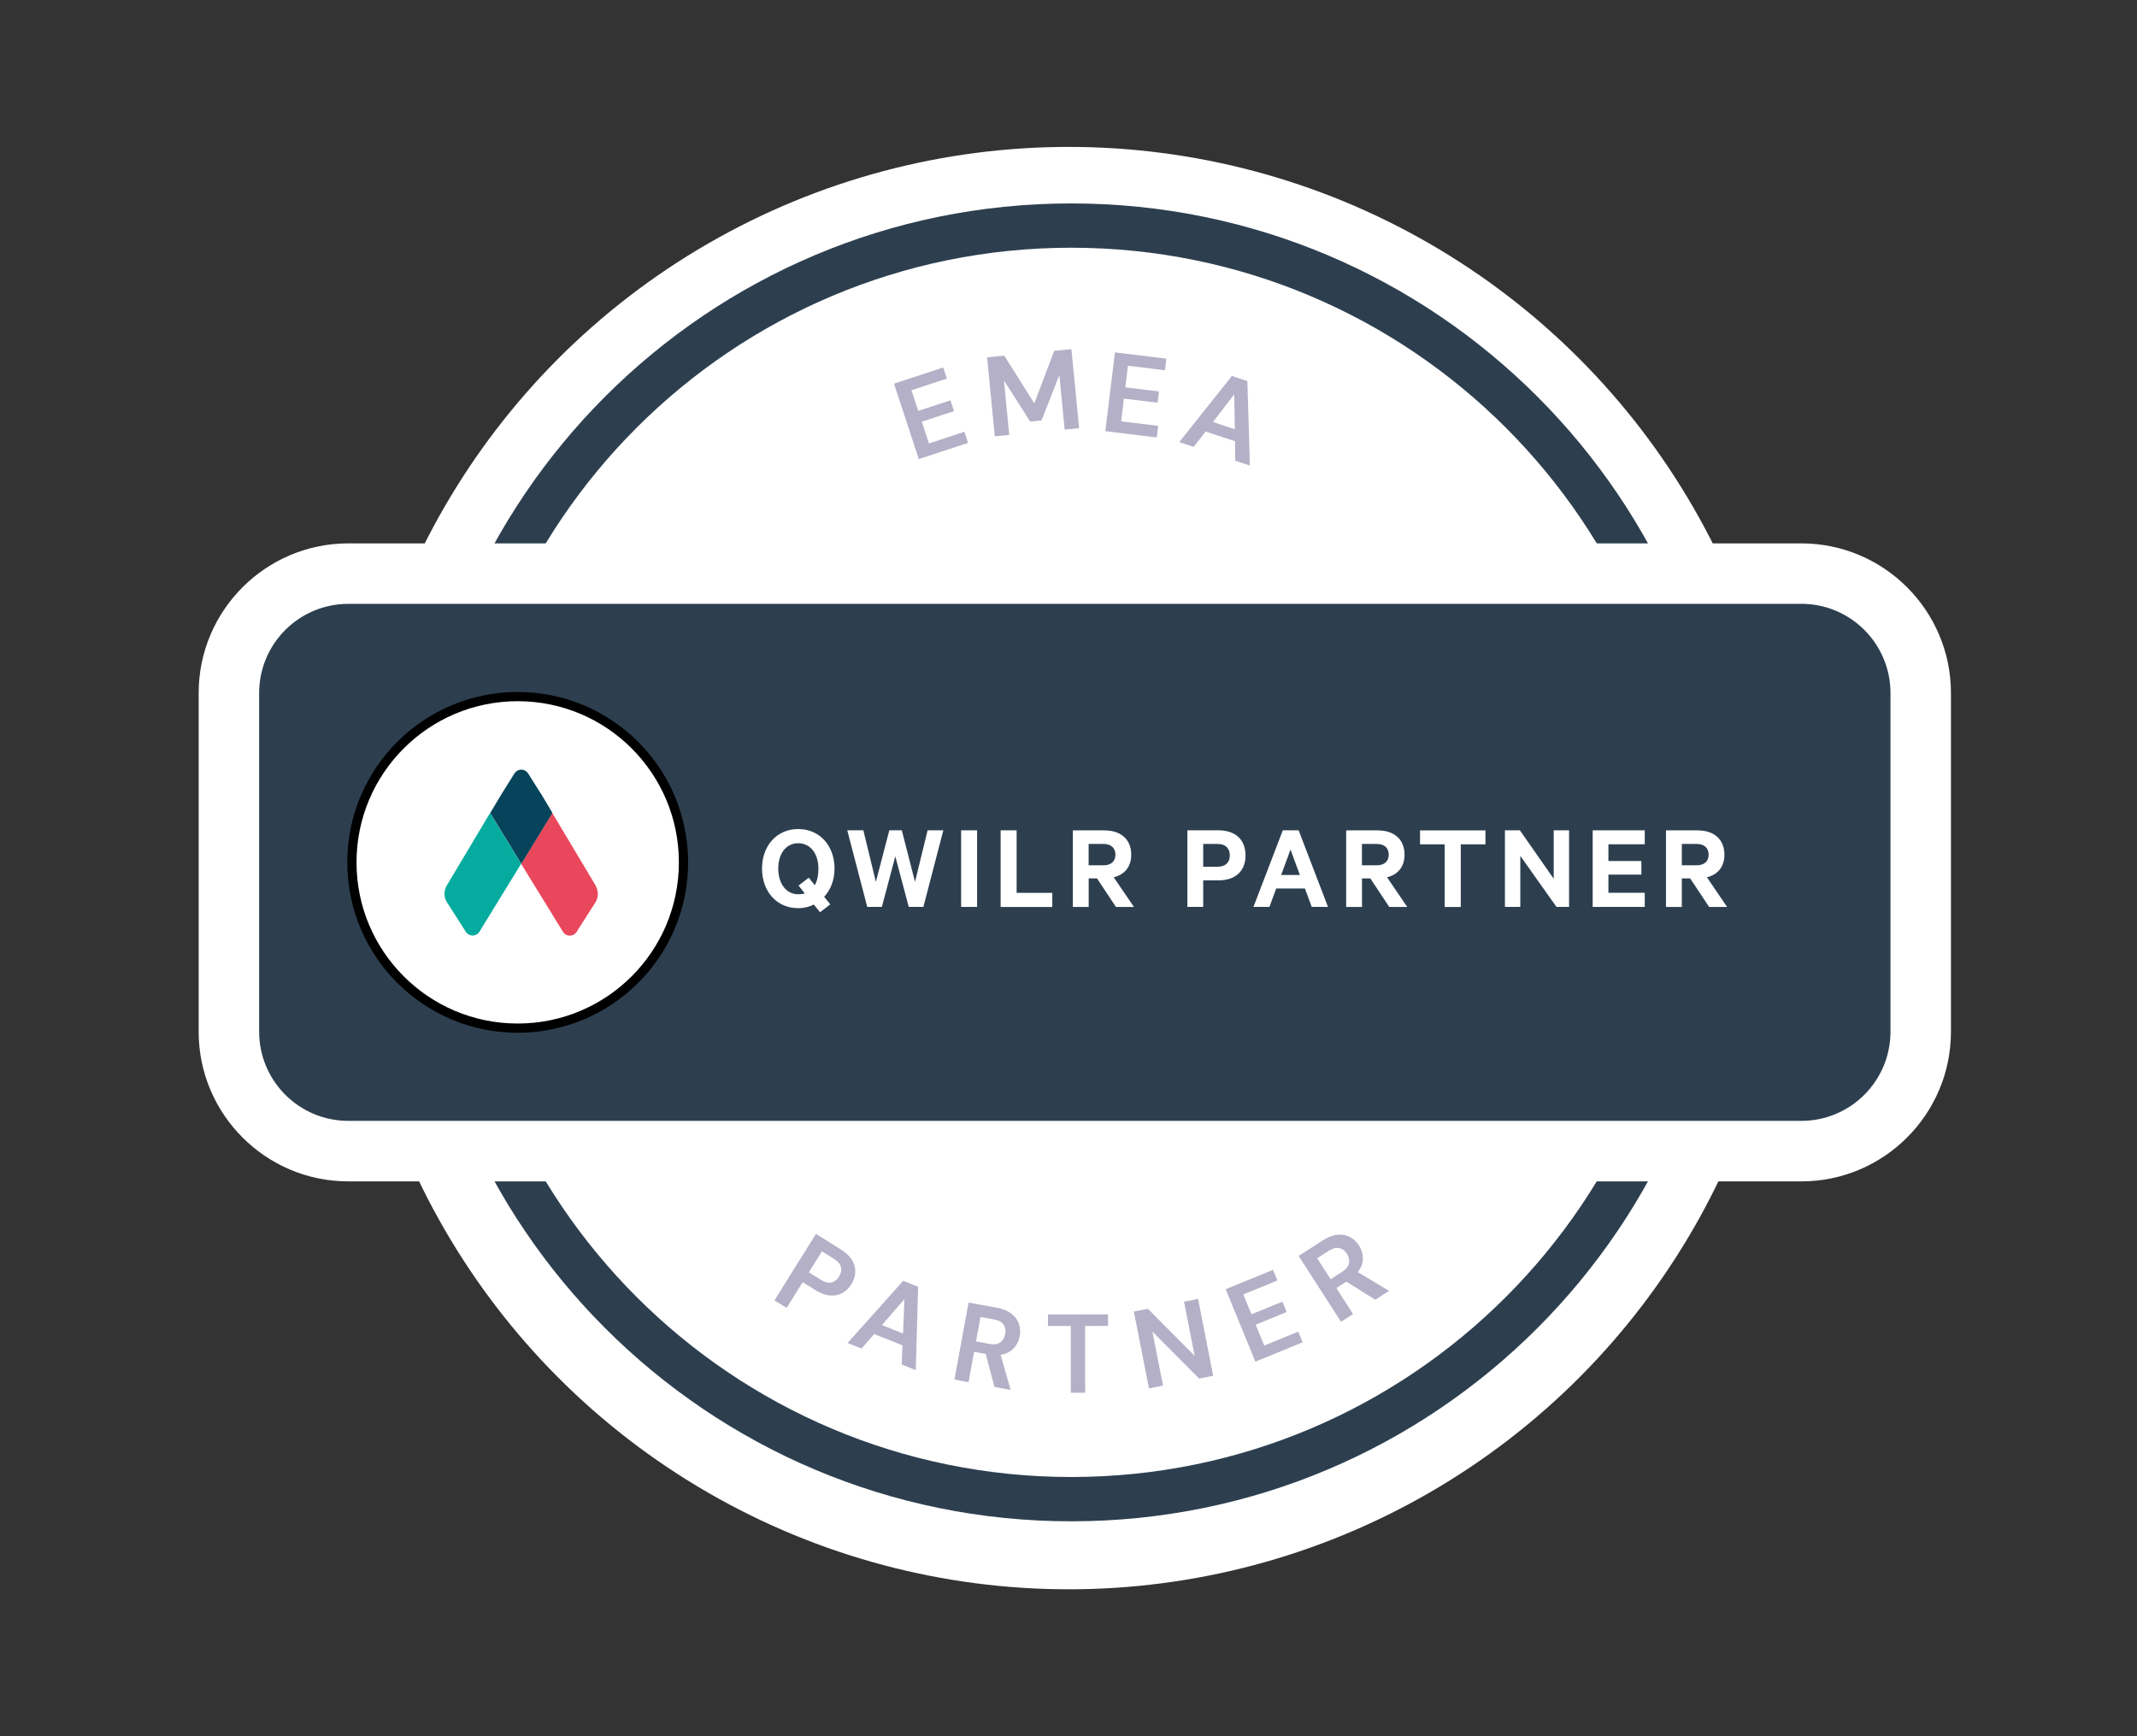 <svg width="112" height="91" viewBox="0 0 112 91" fill="none" xmlns="http://www.w3.org/2000/svg">
<rect x="0" y="0" width="112" height="91" fill="#333333" stroke="none"/>
<circle cx="56.013" cy="45.5" r="37.8" fill="white"/>
<path fill-rule="evenodd" clip-rule="evenodd" d="M56.144 12.984C38.352 12.984 23.929 27.407 23.929 45.199C23.929 62.991 38.352 77.414 56.144 77.414C73.936 77.414 88.359 62.991 88.359 45.199C88.359 27.407 73.936 12.984 56.144 12.984ZM21.607 45.199C21.607 26.125 37.07 10.662 56.144 10.662C75.218 10.662 90.681 26.125 90.681 45.199C90.681 64.273 75.218 79.736 56.144 79.736C37.07 79.736 21.607 64.273 21.607 45.199Z" fill="#2D3F4F"/>
<path d="M35.776 45.199C35.776 49.971 31.907 53.841 27.134 53.841C22.361 53.841 18.492 49.971 18.492 45.199C18.492 40.426 22.361 36.557 27.134 36.557C31.907 36.557 35.776 40.426 35.776 45.199Z" stroke="black" stroke-width="0.484"/>
<path d="M18.256 30.062H94.404C97.859 30.062 100.664 32.867 100.664 36.322V54.076C100.664 57.53 97.859 60.335 94.404 60.335H18.256C14.801 60.335 11.996 57.53 11.996 54.076V36.322C11.996 32.867 14.801 30.062 18.256 30.062Z" fill="#2D3F4F"/>
<path d="M94.405 31.647C96.988 31.647 99.08 33.742 99.08 36.322V54.073C99.08 56.656 96.988 58.748 94.405 58.748H18.256C15.673 58.748 13.582 56.653 13.582 54.073V36.325C13.582 33.742 15.673 31.65 18.256 31.65H94.405V31.647ZM94.405 28.48H18.256C13.93 28.48 10.412 31.998 10.412 36.325V54.076C10.412 58.402 13.93 61.92 18.256 61.92H94.405C98.731 61.92 102.249 58.402 102.249 54.076V36.325C102.249 31.998 98.731 28.48 94.405 28.48Z" fill="white"/>
<path d="M27.133 54.076C32.035 54.076 36.01 50.101 36.01 45.199C36.01 40.297 32.035 36.322 27.133 36.322C22.231 36.322 18.256 40.297 18.256 45.199C18.256 50.101 22.231 54.076 27.133 54.076Z" fill="white"/>
<path d="M35.822 45.199C35.822 49.998 31.932 53.888 27.133 53.888C22.334 53.888 18.443 49.998 18.443 45.199C18.443 40.4 22.334 36.51 27.133 36.51C31.932 36.51 35.822 40.4 35.822 45.199Z" stroke="black" stroke-width="0.484"/>
<path d="M23.432 47.301L24.412 48.836C24.449 48.896 24.502 48.947 24.565 48.981C24.629 49.015 24.698 49.034 24.769 49.034C24.84 49.034 24.911 49.015 24.972 48.981C25.035 48.947 25.088 48.896 25.125 48.836L27.315 45.27L25.685 42.608L23.414 46.414C23.332 46.548 23.292 46.702 23.295 46.86C23.295 47.016 23.343 47.169 23.427 47.301H23.432Z" fill="#05AB9E"/>
<path d="M31.218 46.414L28.947 42.613L27.314 45.276L29.507 48.841C29.544 48.902 29.596 48.952 29.66 48.986C29.723 49.021 29.792 49.039 29.863 49.039C29.934 49.039 30.006 49.021 30.067 48.986C30.13 48.952 30.183 48.902 30.22 48.841L31.2 47.307C31.284 47.175 31.332 47.019 31.332 46.863C31.332 46.704 31.292 46.551 31.213 46.414H31.218Z" fill="#E9475B"/>
<path d="M28.327 41.567L27.68 40.54C27.65 40.492 27.611 40.453 27.566 40.418C27.521 40.386 27.471 40.363 27.415 40.35C27.363 40.336 27.304 40.336 27.252 40.344C27.196 40.352 27.143 40.373 27.098 40.402C27.043 40.437 26.995 40.482 26.964 40.537L26.317 41.567L25.693 42.61L27.323 45.273L28.955 42.61L28.332 41.565L28.327 41.567Z" fill="#05445A"/>
<path d="M42.977 47.816L43.514 47.399L43.194 47.005C43.535 46.633 43.738 46.123 43.738 45.526C43.738 44.322 42.954 43.453 41.834 43.453C40.714 43.453 39.938 44.322 39.938 45.526C39.938 46.731 40.717 47.6 41.834 47.6C42.127 47.6 42.41 47.534 42.653 47.41L42.98 47.814L42.977 47.816ZM42.893 45.526C42.893 45.894 42.827 46.181 42.703 46.395L42.389 46.002L41.852 46.414L42.18 46.826C42.074 46.858 41.958 46.871 41.834 46.871C41.2 46.871 40.788 46.308 40.788 45.524C40.788 44.739 41.2 44.195 41.834 44.195C42.468 44.195 42.893 44.739 42.893 45.524V45.526Z" fill="white"/>
<path d="M46.609 43.52L45.904 46.221L45.249 43.52H44.406L45.452 47.534H46.218L46.923 44.885L47.628 47.534H48.394L49.44 43.52H48.616L47.956 46.221L47.264 43.52H46.609Z" fill="white"/>
<path d="M51.21 43.52H50.373V47.534H51.21V43.52Z" fill="white"/>
<path d="M52.443 47.537H55.151V46.797H53.281V43.52H52.443V47.534V47.537Z" fill="white"/>
<path d="M57.494 46.039L58.487 47.537H59.43L58.37 45.981C58.933 45.844 59.287 45.437 59.287 44.798C59.287 43.974 58.724 43.523 57.882 43.523H56.228V47.537H57.058V46.039H57.496H57.494ZM57.055 44.233H57.826C58.244 44.233 58.46 44.455 58.46 44.795C58.46 45.136 58.244 45.353 57.826 45.353H57.055V44.233Z" fill="white"/>
<path d="M63.865 46.142C64.716 46.142 65.278 45.685 65.278 44.835C65.278 43.984 64.716 43.52 63.865 43.52H62.23V47.534H63.06V46.142H63.865ZM64.454 44.835C64.454 45.181 64.246 45.429 63.812 45.429H63.06V44.233H63.812C64.243 44.233 64.454 44.476 64.454 44.835Z" fill="white"/>
<path d="M67.231 43.52L65.693 47.534H66.531L66.885 46.567H68.39L68.749 47.534H69.6L68.062 43.52H67.233H67.231ZM67.635 44.526L68.126 45.86H67.146L67.637 44.526H67.635Z" fill="white"/>
<path d="M71.818 46.039L72.811 47.537H73.754L72.695 45.981C73.257 45.844 73.611 45.437 73.611 44.798C73.611 43.974 73.049 43.523 72.206 43.523H70.553V47.537H71.382V46.039H71.82H71.818ZM71.379 44.233H72.151C72.568 44.233 72.784 44.455 72.784 44.795C72.784 45.136 72.568 45.353 72.151 45.353H71.379V44.233Z" fill="white"/>
<path d="M74.427 44.254H75.715V47.537H76.558V44.254H77.852V43.523H74.424V44.254H74.427Z" fill="white"/>
<path d="M82.235 43.52H81.43V46.058L79.657 43.52H78.873V47.534H79.679V44.859L81.575 47.534H82.235V43.52Z" fill="white"/>
<path d="M83.473 43.52V47.534H86.201V46.794H84.297V45.841H86.024V45.128H84.297V44.251H86.201V43.52H83.473Z" fill="white"/>
<path d="M88.582 46.039L89.575 47.537H90.518L89.459 45.981C90.022 45.844 90.376 45.437 90.376 44.798C90.376 43.974 89.813 43.523 88.97 43.523H87.314V47.537H88.144V46.039H88.582ZM88.144 44.233H88.915C89.335 44.233 89.549 44.455 89.549 44.795C89.549 45.136 89.332 45.353 88.915 45.353H88.144V44.233Z" fill="white"/>
<path d="M40.592 68.154L42.764 64.672L44.052 65.476C44.33 65.65 44.532 65.84 44.656 66.047C44.781 66.253 44.837 66.466 44.825 66.684C44.813 66.902 44.744 67.113 44.618 67.315C44.498 67.507 44.344 67.658 44.157 67.766C43.971 67.872 43.756 67.917 43.512 67.903C43.27 67.885 43.006 67.788 42.721 67.61L42.069 67.203L41.228 68.551L40.592 68.154ZM42.392 66.686L43.004 67.068C43.226 67.206 43.415 67.257 43.571 67.221C43.733 67.184 43.866 67.081 43.972 66.912C44.079 66.739 44.113 66.574 44.074 66.416C44.04 66.256 43.911 66.107 43.689 65.969L43.078 65.587L42.392 66.686Z" fill="#B3B0C7"/>
<path d="M44.423 70.389L47.336 67.132L48.12 67.444L47.995 71.812L47.255 71.517L47.301 70.513L45.814 69.921L45.153 70.68L44.423 70.389ZM46.222 69.452L47.328 69.893L47.403 68.087L46.222 69.452Z" fill="#B3B0C7"/>
<path d="M50.022 72.307L50.764 68.271L52.245 68.543C52.568 68.603 52.823 68.707 53.01 68.857C53.202 69.004 53.332 69.18 53.401 69.388C53.471 69.591 53.485 69.807 53.444 70.034C53.398 70.279 53.292 70.492 53.124 70.672C52.959 70.852 52.732 70.964 52.442 71.006L52.968 72.849L52.12 72.693L51.663 70.964L51.052 70.851L50.76 72.443L50.022 72.307ZM51.152 70.309L51.849 70.438C52.095 70.483 52.287 70.457 52.424 70.359C52.562 70.261 52.648 70.114 52.684 69.918C52.719 69.725 52.69 69.561 52.596 69.425C52.506 69.289 52.334 69.198 52.08 69.151L51.388 69.024L51.152 70.309Z" fill="#B3B0C7"/>
<path d="M56.121 72.996L56.12 69.496L54.924 69.496L54.924 68.893L58.072 68.891L58.072 69.495L56.87 69.496L56.871 72.996L56.121 72.996Z" fill="#B3B0C7"/>
<path d="M60.217 72.769L59.426 68.743L60.162 68.598L62.612 71.062L62.055 68.226L62.791 68.081L63.582 72.108L62.846 72.253L60.397 69.794L60.953 72.624L60.217 72.769Z" fill="#B3B0C7"/>
<path d="M65.793 71.369L64.238 67.571L66.718 66.556L66.946 67.115L65.162 67.846L65.588 68.888L67.21 68.224L67.432 68.766L65.81 69.43L66.258 70.526L68.043 69.795L68.272 70.354L65.793 71.369Z" fill="#B3B0C7"/>
<path d="M70.282 69.278L68.062 65.827L69.33 65.012C69.606 64.834 69.863 64.736 70.102 64.717C70.342 64.693 70.558 64.733 70.751 64.837C70.941 64.938 71.098 65.085 71.223 65.279C71.358 65.489 71.426 65.718 71.426 65.964C71.43 66.208 71.34 66.444 71.158 66.673L72.802 67.658L72.077 68.124L70.561 67.175L70.038 67.512L70.913 68.873L70.282 69.278ZM69.74 67.048L70.337 66.664C70.547 66.529 70.669 66.379 70.702 66.213C70.735 66.048 70.698 65.882 70.59 65.714C70.484 65.55 70.35 65.45 70.188 65.415C70.029 65.377 69.842 65.428 69.625 65.568L69.033 65.948L69.74 67.048Z" fill="#B3B0C7"/>
<path d="M48.155 24.061L46.855 20.109L49.436 19.261L49.627 19.842L47.769 20.453L48.126 21.537L49.814 20.982L50 21.547L48.312 22.102L48.686 23.242L50.544 22.631L50.735 23.213L48.155 24.061Z" fill="#B3B0C7"/>
<path d="M52.137 22.87L51.734 18.729L52.634 18.642L54.208 21.14L55.254 18.387L56.153 18.3L56.556 22.441L55.799 22.514L55.521 19.657L54.587 22.035L53.99 22.093L52.616 19.939L52.894 22.796L52.137 22.87Z" fill="#B3B0C7"/>
<path d="M57.931 22.6L58.434 18.47L61.13 18.798L61.056 19.406L59.115 19.17L58.977 20.303L60.741 20.517L60.669 21.107L58.905 20.893L58.76 22.084L60.701 22.321L60.627 22.928L57.931 22.6Z" fill="#B3B0C7"/>
<path d="M61.805 23.171L64.563 19.704L65.375 19.974L65.505 24.402L64.738 24.147L64.726 23.128L63.186 22.616L62.561 23.422L61.805 23.171ZM63.572 22.117L64.716 22.498L64.687 20.666L63.572 22.117Z" fill="#B3B0C7"/>
</svg>
